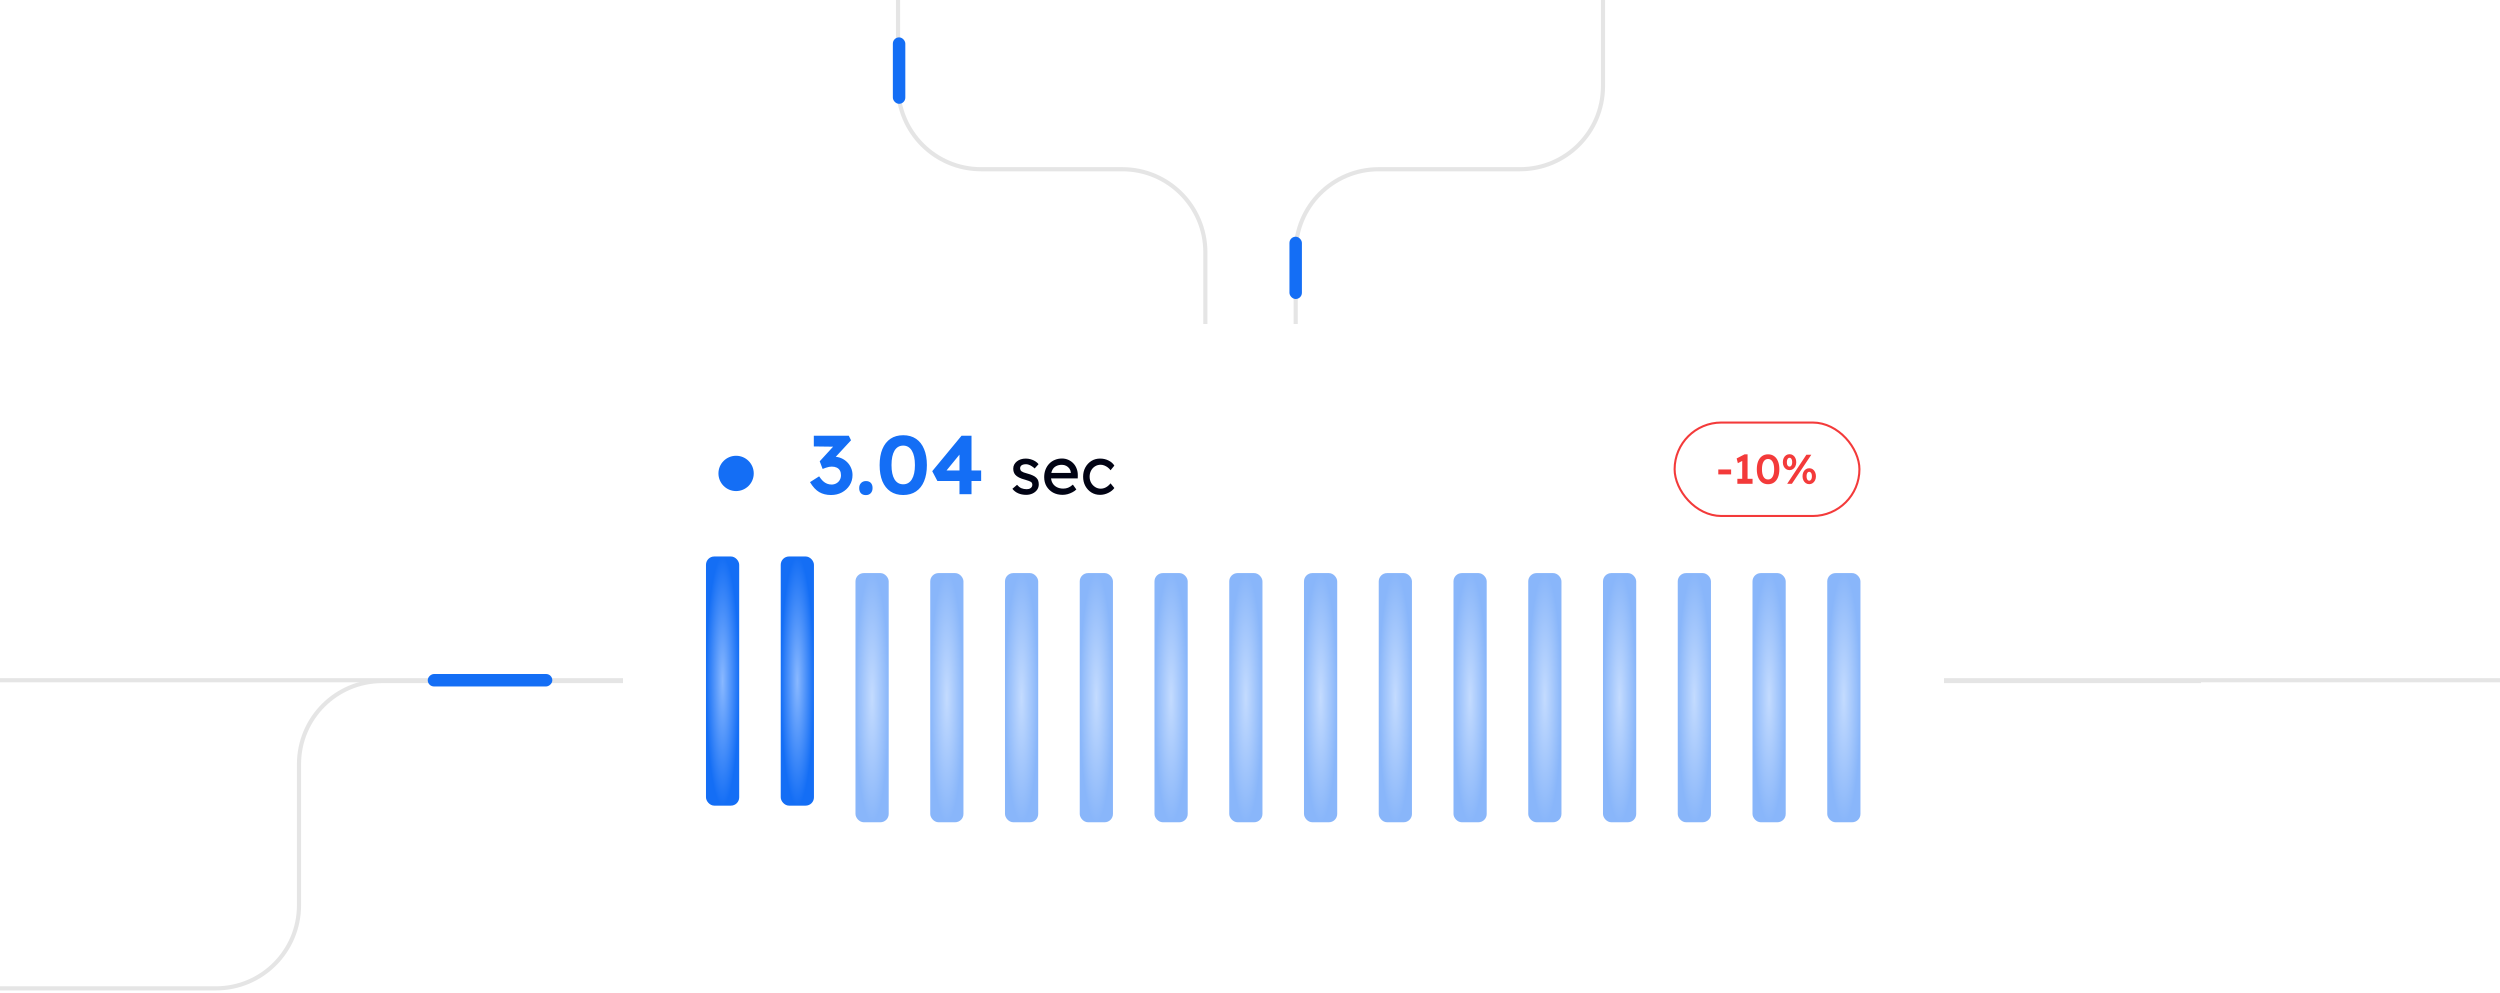 <svg width="602" height="239" viewBox="0 0 602 239" fill="none" xmlns="http://www.w3.org/2000/svg">
<line x1="-30.5" y1="163.8" x2="630.5" y2="163.8" stroke="#E5E5E5"/>
<path d="M530 164H92C80.954 164 72 172.954 72 184V218C72 229.046 63.046 238 52 238H-18.5" stroke="#E5E5E5"/>
<path d="M216.25 -417.25L216.25 20.75C216.25 31.796 225.204 40.75 236.25 40.75H270.25C281.296 40.75 290.25 49.704 290.25 60.75V131.25" stroke="#E5E5E5"/>
<path d="M386 -417.25L386 20.75C386 31.796 377.046 40.75 366 40.75H332C320.954 40.75 312 49.704 312 60.75V131.25" stroke="#E5E5E5"/>
<rect x="103" y="165.3" width="3" height="30" rx="1.5" transform="rotate(-90 103 165.3)" fill="#146EF5"/>
<rect x="215" y="9" width="3" height="16" rx="1.5" fill="#146EF5"/>
<rect x="310.5" y="57" width="3" height="15" rx="1.5" fill="#146EF5"/>
<g filter="url(#filter0_d_4767_37468)">
<rect x="149" y="76" width="318" height="136" rx="20" fill="white" shape-rendering="crispEdges"/>
<g filter="url(#filter1_ii_4767_37468)">
<rect x="169" y="102.914" width="14.172" height="14.172" rx="7.086" fill="white"/>
<g filter="url(#filter2_i_4767_37468)">
<circle cx="176.251" cy="110" r="4.251" fill="#146EF5"/>
</g>
</g>
<path d="M199.107 117.2C198.027 117.2 197.081 116.967 196.267 116.5C195.467 116.033 194.727 115.233 194.047 114.1L196.247 112.7C196.554 113.167 196.861 113.547 197.167 113.84C197.487 114.133 197.821 114.347 198.167 114.48C198.514 114.613 198.874 114.68 199.247 114.68C199.647 114.68 200.021 114.587 200.367 114.4C200.714 114.213 200.987 113.953 201.187 113.62C201.401 113.273 201.507 112.88 201.507 112.44C201.507 111.987 201.421 111.607 201.247 111.3C201.074 110.993 200.821 110.76 200.487 110.6C200.154 110.44 199.761 110.36 199.307 110.36C199.107 110.36 198.887 110.38 198.647 110.42C198.407 110.46 198.161 110.527 197.907 110.62C197.654 110.7 197.381 110.8 197.087 110.92L196.387 109.08L200.087 105.04L200.847 105.58L194.967 105.5V102.92H203.387L203.927 104.02L199.307 109.02L198.607 108.2C198.714 108.147 198.887 108.1 199.127 108.06C199.381 108.007 199.614 107.98 199.827 107.98C200.441 107.98 201.014 108.093 201.547 108.32C202.081 108.547 202.554 108.86 202.967 109.26C203.381 109.66 203.701 110.127 203.927 110.66C204.167 111.193 204.287 111.767 204.287 112.38C204.287 113.3 204.054 114.127 203.587 114.86C203.134 115.58 202.514 116.153 201.727 116.58C200.954 116.993 200.081 117.2 199.107 117.2ZM207.513 117.22C206.993 117.22 206.593 117.073 206.313 116.78C206.033 116.487 205.893 116.067 205.893 115.52C205.893 115.027 206.04 114.627 206.333 114.32C206.64 114 207.033 113.84 207.513 113.84C208.02 113.84 208.413 113.987 208.693 114.28C208.973 114.573 209.113 114.987 209.113 115.52C209.113 116.027 208.967 116.44 208.673 116.76C208.38 117.067 207.993 117.22 207.513 117.22ZM216.495 117.2C215.295 117.2 214.268 116.913 213.415 116.34C212.575 115.767 211.928 114.947 211.475 113.88C211.035 112.8 210.815 111.507 210.815 110C210.815 108.493 211.035 107.207 211.475 106.14C211.928 105.06 212.575 104.233 213.415 103.66C214.268 103.087 215.295 102.8 216.495 102.8C217.695 102.8 218.721 103.087 219.575 103.66C220.428 104.233 221.075 105.06 221.515 106.14C221.968 107.207 222.195 108.493 222.195 110C222.195 111.507 221.968 112.8 221.515 113.88C221.075 114.947 220.428 115.767 219.575 116.34C218.721 116.913 217.695 117.2 216.495 117.2ZM216.495 114.62C217.388 114.62 218.081 114.22 218.575 113.42C219.068 112.62 219.315 111.48 219.315 110C219.315 108.493 219.068 107.333 218.575 106.52C218.081 105.707 217.388 105.3 216.495 105.3C215.588 105.3 214.888 105.707 214.395 106.52C213.915 107.333 213.675 108.493 213.675 110C213.675 111.48 213.915 112.62 214.395 113.42C214.888 114.22 215.588 114.62 216.495 114.62ZM230.041 117V105.68L231.441 105.76L226.521 111.78L226.181 111.28H235.261V113.82H224.721L223.481 111.46L230.541 102.92H232.941V117H230.041Z" fill="#146EF5"/>
<path d="M246.095 117.16C245.391 117.16 244.756 117.037 244.191 116.792C243.625 116.547 243.156 116.184 242.783 115.704L243.903 114.744C244.223 115.117 244.569 115.389 244.943 115.56C245.327 115.72 245.759 115.8 246.239 115.8C246.431 115.8 246.607 115.779 246.767 115.736C246.937 115.683 247.081 115.608 247.199 115.512C247.327 115.416 247.423 115.304 247.487 115.176C247.551 115.037 247.583 114.888 247.583 114.728C247.583 114.451 247.481 114.227 247.279 114.056C247.172 113.981 247.001 113.901 246.767 113.816C246.543 113.72 246.249 113.624 245.887 113.528C245.268 113.368 244.761 113.187 244.367 112.984C243.972 112.781 243.668 112.552 243.455 112.296C243.295 112.093 243.177 111.875 243.103 111.64C243.028 111.395 242.991 111.128 242.991 110.84C242.991 110.488 243.065 110.168 243.215 109.88C243.375 109.581 243.588 109.325 243.855 109.112C244.132 108.888 244.452 108.717 244.815 108.6C245.188 108.483 245.583 108.424 245.999 108.424C246.393 108.424 246.783 108.477 247.167 108.584C247.561 108.691 247.924 108.845 248.255 109.048C248.585 109.251 248.863 109.491 249.087 109.768L248.143 110.808C247.94 110.605 247.716 110.429 247.471 110.28C247.236 110.12 246.996 109.997 246.751 109.912C246.505 109.827 246.281 109.784 246.079 109.784C245.855 109.784 245.652 109.805 245.471 109.848C245.289 109.891 245.135 109.955 245.007 110.04C244.889 110.125 244.799 110.232 244.735 110.36C244.671 110.488 244.639 110.632 244.639 110.792C244.649 110.931 244.681 111.064 244.735 111.192C244.799 111.309 244.884 111.411 244.991 111.496C245.108 111.581 245.284 111.672 245.519 111.768C245.753 111.864 246.052 111.955 246.415 112.04C246.948 112.179 247.385 112.333 247.727 112.504C248.079 112.664 248.356 112.851 248.559 113.064C248.772 113.267 248.921 113.501 249.007 113.768C249.092 114.035 249.135 114.333 249.135 114.664C249.135 115.144 248.996 115.576 248.719 115.96C248.452 116.333 248.089 116.627 247.631 116.84C247.172 117.053 246.66 117.16 246.095 117.16ZM254.871 117.16C254.007 117.16 253.239 116.979 252.567 116.616C251.905 116.243 251.383 115.736 250.999 115.096C250.625 114.456 250.439 113.72 250.439 112.888C250.439 112.227 250.545 111.624 250.759 111.08C250.972 110.536 251.265 110.067 251.639 109.672C252.023 109.267 252.476 108.957 252.999 108.744C253.532 108.52 254.108 108.408 254.727 108.408C255.271 108.408 255.777 108.515 256.247 108.728C256.716 108.931 257.121 109.213 257.463 109.576C257.815 109.939 258.081 110.371 258.263 110.872C258.455 111.363 258.545 111.901 258.535 112.488L258.519 113.192H251.655L251.287 111.88H257.095L256.855 112.152V111.768C256.823 111.416 256.705 111.101 256.503 110.824C256.3 110.547 256.044 110.328 255.735 110.168C255.425 110.008 255.089 109.928 254.727 109.928C254.151 109.928 253.665 110.04 253.271 110.264C252.876 110.477 252.577 110.797 252.375 111.224C252.172 111.64 252.071 112.157 252.071 112.776C252.071 113.363 252.193 113.875 252.439 114.312C252.684 114.739 253.031 115.069 253.479 115.304C253.927 115.539 254.444 115.656 255.031 115.656C255.447 115.656 255.831 115.587 256.183 115.448C256.545 115.309 256.935 115.059 257.351 114.696L258.183 115.864C257.927 116.12 257.612 116.344 257.239 116.536C256.876 116.728 256.487 116.883 256.071 117C255.665 117.107 255.265 117.16 254.871 117.16ZM263.894 117.16C263.115 117.16 262.416 116.968 261.798 116.584C261.19 116.2 260.704 115.677 260.342 115.016C259.99 114.355 259.814 113.613 259.814 112.792C259.814 111.971 259.99 111.229 260.342 110.568C260.704 109.907 261.19 109.384 261.798 109C262.416 108.616 263.115 108.424 263.894 108.424C264.64 108.424 265.318 108.579 265.926 108.888C266.544 109.187 267.014 109.597 267.334 110.12L266.422 111.24C266.251 110.995 266.032 110.771 265.766 110.568C265.499 110.365 265.216 110.205 264.918 110.088C264.619 109.971 264.331 109.912 264.054 109.912C263.542 109.912 263.083 110.04 262.678 110.296C262.283 110.541 261.968 110.883 261.734 111.32C261.499 111.757 261.382 112.248 261.382 112.792C261.382 113.336 261.504 113.827 261.75 114.264C261.995 114.691 262.32 115.032 262.726 115.288C263.131 115.544 263.579 115.672 264.07 115.672C264.358 115.672 264.635 115.624 264.902 115.528C265.179 115.432 265.446 115.288 265.702 115.096C265.958 114.904 266.198 114.669 266.422 114.392L267.334 115.512C266.992 115.992 266.502 116.387 265.862 116.696C265.232 117.005 264.576 117.16 263.894 117.16Z" fill="#010314"/>
<g filter="url(#filter3_i_4767_37468)">
<rect x="402" y="97.5" width="45" height="23" rx="11.5" fill="white"/>
<rect x="402.25" y="97.75" width="44.5" height="22.5" rx="11.25" stroke="#F33A3A" stroke-width="0.5"/>
<path d="M412.764 110.23V109.05H415.854V110.23H412.764ZM418.525 112.01V106.33L418.895 106.81L417.475 107.53L417.185 106.39L419.095 105.4H419.815V112.01H418.525ZM417.355 112.5V111.3H421.015V112.5H417.355ZM424.75 112.6C424.183 112.6 423.696 112.457 423.29 112.17C422.89 111.877 422.58 111.463 422.36 110.93C422.146 110.39 422.04 109.747 422.04 109C422.04 108.253 422.146 107.613 422.36 107.08C422.58 106.54 422.89 106.127 423.29 105.84C423.696 105.547 424.183 105.4 424.75 105.4C425.316 105.4 425.803 105.547 426.21 105.84C426.616 106.127 426.926 106.54 427.14 107.08C427.36 107.613 427.47 108.253 427.47 109C427.47 109.747 427.36 110.39 427.14 110.93C426.926 111.463 426.616 111.877 426.21 112.17C425.803 112.457 425.316 112.6 424.75 112.6ZM424.75 111.46C425.216 111.46 425.576 111.247 425.83 110.82C426.09 110.387 426.22 109.78 426.22 109C426.22 108.213 426.09 107.603 425.83 107.17C425.576 106.737 425.216 106.52 424.75 106.52C424.283 106.52 423.92 106.737 423.66 107.17C423.406 107.603 423.28 108.213 423.28 109C423.28 109.78 423.406 110.387 423.66 110.82C423.92 111.247 424.283 111.46 424.75 111.46ZM429.348 112.5L433.978 105.5H435.168L430.488 112.5H429.348ZM429.918 109.21C429.605 109.21 429.325 109.127 429.078 108.96C428.838 108.793 428.648 108.567 428.508 108.28C428.375 107.993 428.308 107.667 428.308 107.3C428.308 106.927 428.375 106.597 428.508 106.31C428.648 106.017 428.838 105.787 429.078 105.62C429.325 105.453 429.608 105.37 429.928 105.37C430.242 105.37 430.518 105.453 430.758 105.62C431.005 105.787 431.195 106.017 431.328 106.31C431.468 106.597 431.538 106.927 431.538 107.3C431.538 107.66 431.468 107.987 431.328 108.28C431.188 108.567 430.995 108.793 430.748 108.96C430.502 109.127 430.225 109.21 429.918 109.21ZM429.928 108.36C430.055 108.36 430.165 108.317 430.258 108.23C430.352 108.143 430.425 108.023 430.478 107.87C430.532 107.71 430.558 107.52 430.558 107.3C430.558 107.08 430.532 106.89 430.478 106.73C430.425 106.57 430.352 106.447 430.258 106.36C430.165 106.273 430.052 106.23 429.918 106.23C429.792 106.23 429.678 106.277 429.578 106.37C429.485 106.457 429.412 106.58 429.358 106.74C429.305 106.893 429.278 107.08 429.278 107.3C429.278 107.52 429.302 107.71 429.348 107.87C429.402 108.023 429.478 108.143 429.578 108.23C429.678 108.317 429.795 108.36 429.928 108.36ZM434.668 112.59C434.355 112.59 434.075 112.507 433.828 112.34C433.588 112.173 433.398 111.947 433.258 111.66C433.118 111.373 433.048 111.047 433.048 110.68C433.048 110.307 433.115 109.977 433.248 109.69C433.388 109.397 433.582 109.167 433.828 109C434.075 108.833 434.355 108.75 434.668 108.75C434.988 108.75 435.268 108.833 435.508 109C435.748 109.167 435.935 109.397 436.068 109.69C436.208 109.977 436.278 110.307 436.278 110.68C436.278 111.04 436.208 111.367 436.068 111.66C435.928 111.947 435.735 112.173 435.488 112.34C435.248 112.507 434.975 112.59 434.668 112.59ZM434.668 111.75C434.795 111.75 434.905 111.707 434.998 111.62C435.098 111.527 435.175 111.403 435.228 111.25C435.282 111.09 435.308 110.9 435.308 110.68C435.308 110.467 435.282 110.28 435.228 110.12C435.175 109.96 435.098 109.837 434.998 109.75C434.905 109.657 434.795 109.61 434.668 109.61C434.535 109.61 434.418 109.653 434.318 109.74C434.225 109.827 434.152 109.953 434.098 110.12C434.045 110.28 434.018 110.467 434.018 110.68C434.018 110.9 434.045 111.09 434.098 111.25C434.152 111.403 434.225 111.527 434.318 111.62C434.418 111.707 434.535 111.75 434.668 111.75Z" fill="#F33A3A"/>
</g>
<rect x="169" y="132" width="8" height="60" rx="2" fill="url(#paint0_radial_4767_37468)"/>
<rect x="187" y="132" width="8" height="60" rx="2" fill="url(#paint1_radial_4767_37468)"/>
<g filter="url(#filter4_i_4767_37468)">
<rect x="205" y="132" width="8" height="60" rx="2" fill="url(#paint2_radial_4767_37468)" fill-opacity="0.5"/>
</g>
<g filter="url(#filter5_i_4767_37468)">
<rect x="223" y="132" width="8" height="60" rx="2" fill="url(#paint3_radial_4767_37468)" fill-opacity="0.5"/>
</g>
<g filter="url(#filter6_i_4767_37468)">
<rect x="241" y="132" width="8" height="60" rx="2" fill="url(#paint4_radial_4767_37468)" fill-opacity="0.5"/>
</g>
<g filter="url(#filter7_i_4767_37468)">
<rect x="259" y="132" width="8" height="60" rx="2" fill="url(#paint5_radial_4767_37468)" fill-opacity="0.5"/>
</g>
<g filter="url(#filter8_i_4767_37468)">
<rect x="277" y="132" width="8" height="60" rx="2" fill="url(#paint6_radial_4767_37468)" fill-opacity="0.5"/>
</g>
<g filter="url(#filter9_i_4767_37468)">
<rect x="295" y="132" width="8" height="60" rx="2" fill="url(#paint7_radial_4767_37468)" fill-opacity="0.5"/>
</g>
<g filter="url(#filter10_i_4767_37468)">
<rect x="313" y="132" width="8" height="60" rx="2" fill="url(#paint8_radial_4767_37468)" fill-opacity="0.5"/>
</g>
<g filter="url(#filter11_i_4767_37468)">
<rect x="331" y="132" width="8" height="60" rx="2" fill="url(#paint9_radial_4767_37468)" fill-opacity="0.5"/>
</g>
<g filter="url(#filter12_i_4767_37468)">
<rect x="349" y="132" width="8" height="60" rx="2" fill="url(#paint10_radial_4767_37468)" fill-opacity="0.5"/>
</g>
<g filter="url(#filter13_i_4767_37468)">
<rect x="367" y="132" width="8" height="60" rx="2" fill="url(#paint11_radial_4767_37468)" fill-opacity="0.5"/>
</g>
<g filter="url(#filter14_i_4767_37468)">
<rect x="385" y="132" width="8" height="60" rx="2" fill="url(#paint12_radial_4767_37468)" fill-opacity="0.5"/>
</g>
<g filter="url(#filter15_i_4767_37468)">
<rect x="403" y="132" width="8" height="60" rx="2" fill="url(#paint13_radial_4767_37468)" fill-opacity="0.5"/>
</g>
<g filter="url(#filter16_i_4767_37468)">
<rect x="421" y="132" width="8" height="60" rx="2" fill="url(#paint14_radial_4767_37468)" fill-opacity="0.5"/>
</g>
<g filter="url(#filter17_i_4767_37468)">
<rect x="439" y="132" width="8" height="60" rx="2" fill="url(#paint15_radial_4767_37468)" fill-opacity="0.5"/>
</g>
</g>
<defs>
<filter id="filter0_d_4767_37468" x="148" y="76" width="322" height="140" filterUnits="userSpaceOnUse" color-interpolation-filters="sRGB">
<feFlood flood-opacity="0" result="BackgroundImageFix"/>
<feColorMatrix in="SourceAlpha" type="matrix" values="0 0 0 0 0 0 0 0 0 0 0 0 0 0 0 0 0 0 127 0" result="hardAlpha"/>
<feOffset dx="1" dy="2"/>
<feGaussianBlur stdDeviation="1"/>
<feComposite in2="hardAlpha" operator="out"/>
<feColorMatrix type="matrix" values="0 0 0 0 0 0 0 0 0 0 0 0 0 0 0 0 0 0 0.15 0"/>
<feBlend mode="normal" in2="BackgroundImageFix" result="effect1_dropShadow_4767_37468"/>
<feBlend mode="normal" in="SourceGraphic" in2="effect1_dropShadow_4767_37468" result="shape"/>
</filter>
<filter id="filter1_ii_4767_37468" x="169" y="98.914" width="14.172" height="22.172" filterUnits="userSpaceOnUse" color-interpolation-filters="sRGB">
<feFlood flood-opacity="0" result="BackgroundImageFix"/>
<feBlend mode="normal" in="SourceGraphic" in2="BackgroundImageFix" result="shape"/>
<feColorMatrix in="SourceAlpha" type="matrix" values="0 0 0 0 0 0 0 0 0 0 0 0 0 0 0 0 0 0 127 0" result="hardAlpha"/>
<feOffset dy="4"/>
<feGaussianBlur stdDeviation="2"/>
<feComposite in2="hardAlpha" operator="arithmetic" k2="-1" k3="1"/>
<feColorMatrix type="matrix" values="0 0 0 0 0.176 0 0 0 0 0.176 0 0 0 0 0.176 0 0 0 0.1 0"/>
<feBlend mode="normal" in2="shape" result="effect1_innerShadow_4767_37468"/>
<feColorMatrix in="SourceAlpha" type="matrix" values="0 0 0 0 0 0 0 0 0 0 0 0 0 0 0 0 0 0 127 0" result="hardAlpha"/>
<feOffset dy="-4"/>
<feGaussianBlur stdDeviation="2"/>
<feComposite in2="hardAlpha" operator="arithmetic" k2="-1" k3="1"/>
<feColorMatrix type="matrix" values="0 0 0 0 0.176 0 0 0 0 0.176 0 0 0 0 0.176 0 0 0 0.05 0"/>
<feBlend mode="normal" in2="effect1_innerShadow_4767_37468" result="effect2_innerShadow_4767_37468"/>
</filter>
<filter id="filter2_i_4767_37468" x="172" y="105.749" width="8.504" height="10.503" filterUnits="userSpaceOnUse" color-interpolation-filters="sRGB">
<feFlood flood-opacity="0" result="BackgroundImageFix"/>
<feBlend mode="normal" in="SourceGraphic" in2="BackgroundImageFix" result="shape"/>
<feColorMatrix in="SourceAlpha" type="matrix" values="0 0 0 0 0 0 0 0 0 0 0 0 0 0 0 0 0 0 127 0" result="hardAlpha"/>
<feOffset dy="2"/>
<feGaussianBlur stdDeviation="1"/>
<feComposite in2="hardAlpha" operator="arithmetic" k2="-1" k3="1"/>
<feColorMatrix type="matrix" values="0 0 0 0 0.155 0 0 0 0 0.155 0 0 0 0 0.155 0 0 0 0.25 0"/>
<feBlend mode="normal" in2="shape" result="effect1_innerShadow_4767_37468"/>
</filter>
<filter id="filter3_i_4767_37468" x="402" y="97.5" width="45" height="25" filterUnits="userSpaceOnUse" color-interpolation-filters="sRGB">
<feFlood flood-opacity="0" result="BackgroundImageFix"/>
<feBlend mode="normal" in="SourceGraphic" in2="BackgroundImageFix" result="shape"/>
<feColorMatrix in="SourceAlpha" type="matrix" values="0 0 0 0 0 0 0 0 0 0 0 0 0 0 0 0 0 0 127 0" result="hardAlpha"/>
<feOffset dy="2"/>
<feGaussianBlur stdDeviation="2"/>
<feComposite in2="hardAlpha" operator="arithmetic" k2="-1" k3="1"/>
<feColorMatrix type="matrix" values="0 0 0 0 0 0 0 0 0 0 0 0 0 0 0 0 0 0 0.1 0"/>
<feBlend mode="normal" in2="shape" result="effect1_innerShadow_4767_37468"/>
</filter>
<filter id="filter4_i_4767_37468" x="205" y="132" width="8" height="64" filterUnits="userSpaceOnUse" color-interpolation-filters="sRGB">
<feFlood flood-opacity="0" result="BackgroundImageFix"/>
<feBlend mode="normal" in="SourceGraphic" in2="BackgroundImageFix" result="shape"/>
<feColorMatrix in="SourceAlpha" type="matrix" values="0 0 0 0 0 0 0 0 0 0 0 0 0 0 0 0 0 0 127 0" result="hardAlpha"/>
<feOffset dy="4"/>
<feGaussianBlur stdDeviation="2"/>
<feComposite in2="hardAlpha" operator="arithmetic" k2="-1" k3="1"/>
<feColorMatrix type="matrix" values="0 0 0 0 0 0 0 0 0 0 0 0 0 0 0 0 0 0 0.25 0"/>
<feBlend mode="normal" in2="shape" result="effect1_innerShadow_4767_37468"/>
</filter>
<filter id="filter5_i_4767_37468" x="223" y="132" width="8" height="64" filterUnits="userSpaceOnUse" color-interpolation-filters="sRGB">
<feFlood flood-opacity="0" result="BackgroundImageFix"/>
<feBlend mode="normal" in="SourceGraphic" in2="BackgroundImageFix" result="shape"/>
<feColorMatrix in="SourceAlpha" type="matrix" values="0 0 0 0 0 0 0 0 0 0 0 0 0 0 0 0 0 0 127 0" result="hardAlpha"/>
<feOffset dy="4"/>
<feGaussianBlur stdDeviation="2"/>
<feComposite in2="hardAlpha" operator="arithmetic" k2="-1" k3="1"/>
<feColorMatrix type="matrix" values="0 0 0 0 0 0 0 0 0 0 0 0 0 0 0 0 0 0 0.25 0"/>
<feBlend mode="normal" in2="shape" result="effect1_innerShadow_4767_37468"/>
</filter>
<filter id="filter6_i_4767_37468" x="241" y="132" width="8" height="64" filterUnits="userSpaceOnUse" color-interpolation-filters="sRGB">
<feFlood flood-opacity="0" result="BackgroundImageFix"/>
<feBlend mode="normal" in="SourceGraphic" in2="BackgroundImageFix" result="shape"/>
<feColorMatrix in="SourceAlpha" type="matrix" values="0 0 0 0 0 0 0 0 0 0 0 0 0 0 0 0 0 0 127 0" result="hardAlpha"/>
<feOffset dy="4"/>
<feGaussianBlur stdDeviation="2"/>
<feComposite in2="hardAlpha" operator="arithmetic" k2="-1" k3="1"/>
<feColorMatrix type="matrix" values="0 0 0 0 0 0 0 0 0 0 0 0 0 0 0 0 0 0 0.25 0"/>
<feBlend mode="normal" in2="shape" result="effect1_innerShadow_4767_37468"/>
</filter>
<filter id="filter7_i_4767_37468" x="259" y="132" width="8" height="64" filterUnits="userSpaceOnUse" color-interpolation-filters="sRGB">
<feFlood flood-opacity="0" result="BackgroundImageFix"/>
<feBlend mode="normal" in="SourceGraphic" in2="BackgroundImageFix" result="shape"/>
<feColorMatrix in="SourceAlpha" type="matrix" values="0 0 0 0 0 0 0 0 0 0 0 0 0 0 0 0 0 0 127 0" result="hardAlpha"/>
<feOffset dy="4"/>
<feGaussianBlur stdDeviation="2"/>
<feComposite in2="hardAlpha" operator="arithmetic" k2="-1" k3="1"/>
<feColorMatrix type="matrix" values="0 0 0 0 0 0 0 0 0 0 0 0 0 0 0 0 0 0 0.25 0"/>
<feBlend mode="normal" in2="shape" result="effect1_innerShadow_4767_37468"/>
</filter>
<filter id="filter8_i_4767_37468" x="277" y="132" width="8" height="64" filterUnits="userSpaceOnUse" color-interpolation-filters="sRGB">
<feFlood flood-opacity="0" result="BackgroundImageFix"/>
<feBlend mode="normal" in="SourceGraphic" in2="BackgroundImageFix" result="shape"/>
<feColorMatrix in="SourceAlpha" type="matrix" values="0 0 0 0 0 0 0 0 0 0 0 0 0 0 0 0 0 0 127 0" result="hardAlpha"/>
<feOffset dy="4"/>
<feGaussianBlur stdDeviation="2"/>
<feComposite in2="hardAlpha" operator="arithmetic" k2="-1" k3="1"/>
<feColorMatrix type="matrix" values="0 0 0 0 0 0 0 0 0 0 0 0 0 0 0 0 0 0 0.25 0"/>
<feBlend mode="normal" in2="shape" result="effect1_innerShadow_4767_37468"/>
</filter>
<filter id="filter9_i_4767_37468" x="295" y="132" width="8" height="64" filterUnits="userSpaceOnUse" color-interpolation-filters="sRGB">
<feFlood flood-opacity="0" result="BackgroundImageFix"/>
<feBlend mode="normal" in="SourceGraphic" in2="BackgroundImageFix" result="shape"/>
<feColorMatrix in="SourceAlpha" type="matrix" values="0 0 0 0 0 0 0 0 0 0 0 0 0 0 0 0 0 0 127 0" result="hardAlpha"/>
<feOffset dy="4"/>
<feGaussianBlur stdDeviation="2"/>
<feComposite in2="hardAlpha" operator="arithmetic" k2="-1" k3="1"/>
<feColorMatrix type="matrix" values="0 0 0 0 0 0 0 0 0 0 0 0 0 0 0 0 0 0 0.25 0"/>
<feBlend mode="normal" in2="shape" result="effect1_innerShadow_4767_37468"/>
</filter>
<filter id="filter10_i_4767_37468" x="313" y="132" width="8" height="64" filterUnits="userSpaceOnUse" color-interpolation-filters="sRGB">
<feFlood flood-opacity="0" result="BackgroundImageFix"/>
<feBlend mode="normal" in="SourceGraphic" in2="BackgroundImageFix" result="shape"/>
<feColorMatrix in="SourceAlpha" type="matrix" values="0 0 0 0 0 0 0 0 0 0 0 0 0 0 0 0 0 0 127 0" result="hardAlpha"/>
<feOffset dy="4"/>
<feGaussianBlur stdDeviation="2"/>
<feComposite in2="hardAlpha" operator="arithmetic" k2="-1" k3="1"/>
<feColorMatrix type="matrix" values="0 0 0 0 0 0 0 0 0 0 0 0 0 0 0 0 0 0 0.25 0"/>
<feBlend mode="normal" in2="shape" result="effect1_innerShadow_4767_37468"/>
</filter>
<filter id="filter11_i_4767_37468" x="331" y="132" width="8" height="64" filterUnits="userSpaceOnUse" color-interpolation-filters="sRGB">
<feFlood flood-opacity="0" result="BackgroundImageFix"/>
<feBlend mode="normal" in="SourceGraphic" in2="BackgroundImageFix" result="shape"/>
<feColorMatrix in="SourceAlpha" type="matrix" values="0 0 0 0 0 0 0 0 0 0 0 0 0 0 0 0 0 0 127 0" result="hardAlpha"/>
<feOffset dy="4"/>
<feGaussianBlur stdDeviation="2"/>
<feComposite in2="hardAlpha" operator="arithmetic" k2="-1" k3="1"/>
<feColorMatrix type="matrix" values="0 0 0 0 0 0 0 0 0 0 0 0 0 0 0 0 0 0 0.25 0"/>
<feBlend mode="normal" in2="shape" result="effect1_innerShadow_4767_37468"/>
</filter>
<filter id="filter12_i_4767_37468" x="349" y="132" width="8" height="64" filterUnits="userSpaceOnUse" color-interpolation-filters="sRGB">
<feFlood flood-opacity="0" result="BackgroundImageFix"/>
<feBlend mode="normal" in="SourceGraphic" in2="BackgroundImageFix" result="shape"/>
<feColorMatrix in="SourceAlpha" type="matrix" values="0 0 0 0 0 0 0 0 0 0 0 0 0 0 0 0 0 0 127 0" result="hardAlpha"/>
<feOffset dy="4"/>
<feGaussianBlur stdDeviation="2"/>
<feComposite in2="hardAlpha" operator="arithmetic" k2="-1" k3="1"/>
<feColorMatrix type="matrix" values="0 0 0 0 0 0 0 0 0 0 0 0 0 0 0 0 0 0 0.25 0"/>
<feBlend mode="normal" in2="shape" result="effect1_innerShadow_4767_37468"/>
</filter>
<filter id="filter13_i_4767_37468" x="367" y="132" width="8" height="64" filterUnits="userSpaceOnUse" color-interpolation-filters="sRGB">
<feFlood flood-opacity="0" result="BackgroundImageFix"/>
<feBlend mode="normal" in="SourceGraphic" in2="BackgroundImageFix" result="shape"/>
<feColorMatrix in="SourceAlpha" type="matrix" values="0 0 0 0 0 0 0 0 0 0 0 0 0 0 0 0 0 0 127 0" result="hardAlpha"/>
<feOffset dy="4"/>
<feGaussianBlur stdDeviation="2"/>
<feComposite in2="hardAlpha" operator="arithmetic" k2="-1" k3="1"/>
<feColorMatrix type="matrix" values="0 0 0 0 0 0 0 0 0 0 0 0 0 0 0 0 0 0 0.25 0"/>
<feBlend mode="normal" in2="shape" result="effect1_innerShadow_4767_37468"/>
</filter>
<filter id="filter14_i_4767_37468" x="385" y="132" width="8" height="64" filterUnits="userSpaceOnUse" color-interpolation-filters="sRGB">
<feFlood flood-opacity="0" result="BackgroundImageFix"/>
<feBlend mode="normal" in="SourceGraphic" in2="BackgroundImageFix" result="shape"/>
<feColorMatrix in="SourceAlpha" type="matrix" values="0 0 0 0 0 0 0 0 0 0 0 0 0 0 0 0 0 0 127 0" result="hardAlpha"/>
<feOffset dy="4"/>
<feGaussianBlur stdDeviation="2"/>
<feComposite in2="hardAlpha" operator="arithmetic" k2="-1" k3="1"/>
<feColorMatrix type="matrix" values="0 0 0 0 0 0 0 0 0 0 0 0 0 0 0 0 0 0 0.25 0"/>
<feBlend mode="normal" in2="shape" result="effect1_innerShadow_4767_37468"/>
</filter>
<filter id="filter15_i_4767_37468" x="403" y="132" width="8" height="64" filterUnits="userSpaceOnUse" color-interpolation-filters="sRGB">
<feFlood flood-opacity="0" result="BackgroundImageFix"/>
<feBlend mode="normal" in="SourceGraphic" in2="BackgroundImageFix" result="shape"/>
<feColorMatrix in="SourceAlpha" type="matrix" values="0 0 0 0 0 0 0 0 0 0 0 0 0 0 0 0 0 0 127 0" result="hardAlpha"/>
<feOffset dy="4"/>
<feGaussianBlur stdDeviation="2"/>
<feComposite in2="hardAlpha" operator="arithmetic" k2="-1" k3="1"/>
<feColorMatrix type="matrix" values="0 0 0 0 0 0 0 0 0 0 0 0 0 0 0 0 0 0 0.25 0"/>
<feBlend mode="normal" in2="shape" result="effect1_innerShadow_4767_37468"/>
</filter>
<filter id="filter16_i_4767_37468" x="421" y="132" width="8" height="64" filterUnits="userSpaceOnUse" color-interpolation-filters="sRGB">
<feFlood flood-opacity="0" result="BackgroundImageFix"/>
<feBlend mode="normal" in="SourceGraphic" in2="BackgroundImageFix" result="shape"/>
<feColorMatrix in="SourceAlpha" type="matrix" values="0 0 0 0 0 0 0 0 0 0 0 0 0 0 0 0 0 0 127 0" result="hardAlpha"/>
<feOffset dy="4"/>
<feGaussianBlur stdDeviation="2"/>
<feComposite in2="hardAlpha" operator="arithmetic" k2="-1" k3="1"/>
<feColorMatrix type="matrix" values="0 0 0 0 0 0 0 0 0 0 0 0 0 0 0 0 0 0 0.25 0"/>
<feBlend mode="normal" in2="shape" result="effect1_innerShadow_4767_37468"/>
</filter>
<filter id="filter17_i_4767_37468" x="439" y="132" width="8" height="64" filterUnits="userSpaceOnUse" color-interpolation-filters="sRGB">
<feFlood flood-opacity="0" result="BackgroundImageFix"/>
<feBlend mode="normal" in="SourceGraphic" in2="BackgroundImageFix" result="shape"/>
<feColorMatrix in="SourceAlpha" type="matrix" values="0 0 0 0 0 0 0 0 0 0 0 0 0 0 0 0 0 0 127 0" result="hardAlpha"/>
<feOffset dy="4"/>
<feGaussianBlur stdDeviation="2"/>
<feComposite in2="hardAlpha" operator="arithmetic" k2="-1" k3="1"/>
<feColorMatrix type="matrix" values="0 0 0 0 0 0 0 0 0 0 0 0 0 0 0 0 0 0 0.25 0"/>
<feBlend mode="normal" in2="shape" result="effect1_innerShadow_4767_37468"/>
</filter>
<radialGradient id="paint0_radial_4767_37468" cx="0" cy="0" r="1" gradientUnits="userSpaceOnUse" gradientTransform="translate(173 162) rotate(90) scale(30 4)">
<stop stop-color="#146EF5"/>
<stop stop-color="#89B8FF"/>
<stop offset="1" stop-color="#146EF5"/>
</radialGradient>
<radialGradient id="paint1_radial_4767_37468" cx="0" cy="0" r="1" gradientUnits="userSpaceOnUse" gradientTransform="translate(191 162) rotate(90) scale(30 4)">
<stop stop-color="#146EF5"/>
<stop stop-color="#89B8FF"/>
<stop offset="1" stop-color="#146EF5"/>
</radialGradient>
<radialGradient id="paint2_radial_4767_37468" cx="0" cy="0" r="1" gradientUnits="userSpaceOnUse" gradientTransform="translate(209 162) rotate(90) scale(30 4)">
<stop stop-color="#A8CBFF"/>
<stop stop-color="#89B8FF"/>
<stop offset="1" stop-color="#146EF5"/>
</radialGradient>
<radialGradient id="paint3_radial_4767_37468" cx="0" cy="0" r="1" gradientUnits="userSpaceOnUse" gradientTransform="translate(227 162) rotate(90) scale(30 4)">
<stop stop-color="#A8CBFF"/>
<stop stop-color="#89B8FF"/>
<stop offset="1" stop-color="#146EF5"/>
</radialGradient>
<radialGradient id="paint4_radial_4767_37468" cx="0" cy="0" r="1" gradientUnits="userSpaceOnUse" gradientTransform="translate(245 162) rotate(90) scale(30 4)">
<stop stop-color="#A8CBFF"/>
<stop stop-color="#89B8FF"/>
<stop offset="1" stop-color="#146EF5"/>
</radialGradient>
<radialGradient id="paint5_radial_4767_37468" cx="0" cy="0" r="1" gradientUnits="userSpaceOnUse" gradientTransform="translate(263 162) rotate(90) scale(30 4)">
<stop stop-color="#A8CBFF"/>
<stop stop-color="#89B8FF"/>
<stop offset="1" stop-color="#146EF5"/>
</radialGradient>
<radialGradient id="paint6_radial_4767_37468" cx="0" cy="0" r="1" gradientUnits="userSpaceOnUse" gradientTransform="translate(281 162) rotate(90) scale(30 4)">
<stop stop-color="#A8CBFF"/>
<stop stop-color="#89B8FF"/>
<stop offset="1" stop-color="#146EF5"/>
</radialGradient>
<radialGradient id="paint7_radial_4767_37468" cx="0" cy="0" r="1" gradientUnits="userSpaceOnUse" gradientTransform="translate(299 162) rotate(90) scale(30 4)">
<stop stop-color="#A8CBFF"/>
<stop stop-color="#89B8FF"/>
<stop offset="1" stop-color="#146EF5"/>
</radialGradient>
<radialGradient id="paint8_radial_4767_37468" cx="0" cy="0" r="1" gradientUnits="userSpaceOnUse" gradientTransform="translate(317 162) rotate(90) scale(30 4)">
<stop stop-color="#A8CBFF"/>
<stop stop-color="#89B8FF"/>
<stop offset="1" stop-color="#146EF5"/>
</radialGradient>
<radialGradient id="paint9_radial_4767_37468" cx="0" cy="0" r="1" gradientUnits="userSpaceOnUse" gradientTransform="translate(335 162) rotate(90) scale(30 4)">
<stop stop-color="#A8CBFF"/>
<stop stop-color="#89B8FF"/>
<stop offset="1" stop-color="#146EF5"/>
</radialGradient>
<radialGradient id="paint10_radial_4767_37468" cx="0" cy="0" r="1" gradientUnits="userSpaceOnUse" gradientTransform="translate(353 162) rotate(90) scale(30 4)">
<stop stop-color="#A8CBFF"/>
<stop stop-color="#89B8FF"/>
<stop offset="1" stop-color="#146EF5"/>
</radialGradient>
<radialGradient id="paint11_radial_4767_37468" cx="0" cy="0" r="1" gradientUnits="userSpaceOnUse" gradientTransform="translate(371 162) rotate(90) scale(30 4)">
<stop stop-color="#A8CBFF"/>
<stop stop-color="#89B8FF"/>
<stop offset="1" stop-color="#146EF5"/>
</radialGradient>
<radialGradient id="paint12_radial_4767_37468" cx="0" cy="0" r="1" gradientUnits="userSpaceOnUse" gradientTransform="translate(389 162) rotate(90) scale(30 4)">
<stop stop-color="#A8CBFF"/>
<stop stop-color="#89B8FF"/>
<stop offset="1" stop-color="#146EF5"/>
</radialGradient>
<radialGradient id="paint13_radial_4767_37468" cx="0" cy="0" r="1" gradientUnits="userSpaceOnUse" gradientTransform="translate(407 162) rotate(90) scale(30 4)">
<stop stop-color="#A8CBFF"/>
<stop stop-color="#89B8FF"/>
<stop offset="1" stop-color="#146EF5"/>
</radialGradient>
<radialGradient id="paint14_radial_4767_37468" cx="0" cy="0" r="1" gradientUnits="userSpaceOnUse" gradientTransform="translate(425 162) rotate(90) scale(30 4)">
<stop stop-color="#A8CBFF"/>
<stop stop-color="#89B8FF"/>
<stop offset="1" stop-color="#146EF5"/>
</radialGradient>
<radialGradient id="paint15_radial_4767_37468" cx="0" cy="0" r="1" gradientUnits="userSpaceOnUse" gradientTransform="translate(443 162) rotate(90) scale(30 4)">
<stop stop-color="#A8CBFF"/>
<stop stop-color="#89B8FF"/>
<stop offset="1" stop-color="#146EF5"/>
</radialGradient>
</defs>
</svg>
